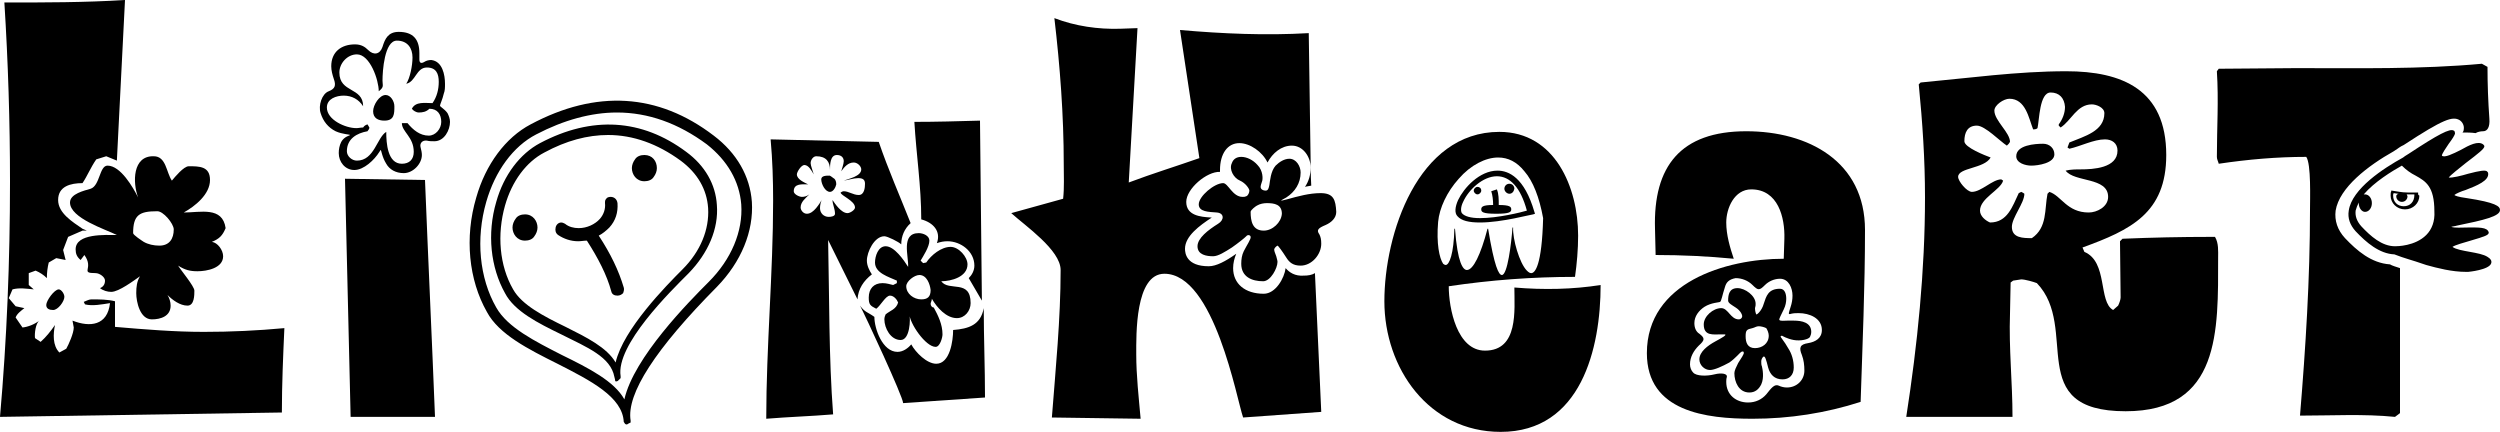 <?xml version="1.0" encoding="utf-8"?>
<!-- Generator: Adobe Illustrator 25.4.8, SVG Export Plug-In . SVG Version: 6.00 Build 0)  -->
<svg version="1.1" id="レイヤー_1" xmlns="http://www.w3.org/2000/svg" xmlns:xlink="http://www.w3.org/1999/xlink" x="0px"
	 y="0px" viewBox="0 0 400 69.1" style="enable-background:new 0 0 400 69.1;" xml:space="preserve">
<g id="logo_grade" transform="translate(0, 0)">
	<path d="M27.8,36.7c0,1.5-0.7,2.6-2.3,2.6c-0.9,0-1.8-0.2-2.5-0.6c-0.3-0.2-1.7-1.1-1.7-1.4c0-2.9,1-3.5,3.8-3.5
		C26.1,33.7,27.8,35.8,27.8,36.7z M17,25l1.7,0.7L20,0C13.6,0.4,7.1,0.4,0.7,0.4C1.3,10,1.6,19.5,1.6,29.1c0,12.6-0.5,25.1-1.6,37.6
		L45.1,66c0-4.5,0.2-9.1,0.4-13.5c-4.3,0.4-8.6,0.6-12.9,0.6c-4.7,0-9.5-0.4-14.2-0.8v-4.1c-1.2-0.3-2.5-0.3-3.8-0.3
		c-0.4,0-0.9,0.3-1.2,0.4l0.2,0.4c1.2,0.3,2.7,0,4-0.2c-0.4,3.6-3.2,3.9-6,2.8l0.2,1.1c0,0.9-0.8,2.7-1.2,3.4l-1.1,0.6
		c-1.1-1.1-1-3-0.7-4.4c-0.7,1-1.4,1.9-2.3,2.7l-0.9-0.6c-0.1-0.7,0.1-2.4,0.7-2.8c-0.8,0.6-1.8,1-2.7,1.1l-1.1-1.6
		c0.2-0.6,0.9-1.1,1.4-1.5L2.5,49l-1.1-1.3L2,46.3c1.1-0.3,2.3-0.1,3.4,0l-0.8-0.7v-1.9l1.1-0.4C6.4,43.6,7,44,7.5,44.5
		c0-0.9,0.1-1.7,0.3-2.5L9,41.3l1.5,0.3L10.1,40l0.8-2.1l2.3-1h0.7l-0.7-0.3c-1.6-1.1-3.9-2.5-3.9-4.6c0-2.2,2-2.7,3.9-2.7
		c0.8-1.2,1.3-2.5,2.2-3.8L17,25z M22.1,31.6c-0.8-1.6-2.8-5.1-4.9-5.1c-1.3,0-1.2,3.2-2.7,3.7c-1,0.3-3.3,0.8-3.3,2.2
		c0,2.5,5.7,4.3,7.5,5.2c-1.8,0-6.6-0.3-6.6,2.3c0,0.7,0.2,1.2,0.8,1.7l0.6-0.8c1.6,2.2-0.8,2.9,1.8,2.9c0.6,0,1.5,0.6,1.5,1.2
		c0,0.6-0.3,1-0.8,1.2c0.5,0.4,1.2,0.6,1.8,0.6c1.2,0,3.6-1.8,4.6-2.5c-0.5,0.8-0.6,1.7-0.6,2.7c0,1.4,0.6,4.2,2.5,4.2
		c1.4,0,3-0.5,3-2.2c0-0.6-0.2-1.2-0.5-1.7c0.8,0.8,2,1.7,3.2,1.7c1.1,0,1.1-1.7,1.1-2.4s-2.2-3.3-2.6-4c1.1,0.7,1.9,0.9,3.1,0.9
		c1.5,0,4.1-0.5,4.1-2.4c0-1-0.9-2.2-1.8-2.3c1.2-0.5,1.7-1,2.2-2.2c-0.5-3.5-4-2.5-6.7-2.5c1.8-1,4.2-2.9,4.2-5.2
		c0-2.2-1.7-2.2-3.4-2.2c-0.8,0-2.2,1.7-2.7,2.3c-0.9-1.3-0.9-3.9-2.9-3.9C21.2,24.9,21.2,29.2,22.1,31.6z M9.4,46.3
		c-0.7,0-2,1.8-2,2.5c0,0.6,0.5,0.8,1.1,0.8c0.8,0,1.8-1.4,1.8-2.1C10.3,47,9.8,46.3,9.4,46.3z"/>
	<path d="M71.2,13.4c0,0.6,0,1.1-0.2,1.6c-0.2,0.9-0.6,1.7-0.6,1.9c0,0.2,0.7,0.5,1.2,1.2c0.2,0.4,0.4,0.9,0.4,1.4
		c0,1.3-0.9,3.1-2.5,3.1c-0.4,0-0.8,0-1.2-0.1c-0.7-0.1-1.2,0.4-1,1.1c0.1,0.4,0.2,0.8,0.2,1.2c0,1.4-1.4,2.9-2.9,2.9
		c-1.3,0-2.3-0.6-2.8-1.5c-0.7-1.1-0.8-2.3-0.9-2.2c-0.1,0.1-0.1,0.2-0.2,0.3c-0.8,1.3-2.5,2.9-4,2.9s-2.5-1.3-2.5-2.7
		c0-0.6,0.1-1.2,0.4-1.8c0.5-0.9,1.4-1,1.4-1.1s-1.2-0.1-2.3-0.6c-1.2-0.6-2-1.6-2.4-2.9c-0.4-1.2,0.2-3.1,1.3-3.5
		c1-0.4,1.2-0.9,0.8-2c-0.2-0.6-0.4-1.3-0.4-2c0-2.3,1.6-3.5,3.8-3.5c1,0,1.6,0.4,2.1,0.9c0.9,0.9,1.9,0.7,2.3-0.5
		c0.4-1.3,0.9-2.4,2.6-2.4c2.3,0,3.3,1.2,3.3,3.4c0,0.3,0,0.7,0,1c0,0.6,0.3,0.7,0.8,0.4c0.3-0.2,0.7-0.3,1.1-0.3
		C70.8,9.8,71.2,12,71.2,13.4z M66,9.2c0-1.5-0.8-2.7-2.5-2.7c-2,0-2.3,4.9-2.3,6.4c0,0.8,0.3,1-0.6,1.7c0-1.8-1.4-5.9-3.5-5.9
		c-1.5,0-2.8,1.4-2.8,2.9c0,3.3,3.8,2.3,3.8,5.4c-0.7-1.1-1.8-1.7-3.1-1.7c-1.2,0-2.7,0.5-2.7,1.9c0,2,3,3.3,4.7,3.3
		c0.4,0,0.7-0.1,1.1-0.1c0.2-0.3,0.4-0.4,0.7-0.5c0.1,0.2,0.2,0.3,0.3,0.5c0,0.3-0.2,0.4-0.3,0.6c-1.7,0.3-3.3,1.2-3.3,3.2
		c0,0.8,0.8,1.5,1.6,1.5c2.8,0,3.2-3.7,4.7-4.6c0,1.8,0.2,5.1,2.5,5.1c1.2,0,1.9-0.7,1.9-1.9c0-2.4-1.9-3.2-1.9-4.6h0.9
		c0.9,1.1,2,2,3.4,2c1.1,0,2-1.1,2-2.2c0-1.2-0.6-2.1-1.9-2.1C68.2,17.9,67.6,18,67,18c-0.4,0-0.9-0.3-1.1-0.6
		c0.6-1.2,2.1-0.9,3.3-0.9c0.7-1,1-2.2,1-3.4c0-1.3-0.4-2.3-1.9-2.3c-1.7,0-1.8,2.3-3.3,2.6C65.6,12.5,66,10.5,66,9.2z M61.5,19.3
		c-1,0-1.8-0.4-1.8-1.5c0-1,1-2.6,2-2.6c0.8,0,1.4,1,1.4,1.8C63.1,18.2,63.1,19.3,61.5,19.3z M56.1,66.7l-0.9-38.1L68,28.8
		c0.5,12.6,1.1,25.2,1.6,37.9H56.1z"/>
	<path d="M155,44.5c0.5-0.5,0.9-1.2,0.9-2c0-2.3-2.2-3.9-4.3-3.9c-0.6,0-1.1,0.1-1.7,0.3c0.7-1.9-0.6-3.3-2.5-3.8
		c0-5.3-0.8-10.4-1.1-15.6c3.4,0,7-0.1,10.5-0.2l0.3,28.6v0.2L155,44.5z M144.2,39.1c-0.4-0.4-2.2-1.3-2.7-1.3
		c-1.6,0-2.8,2.5-2.8,3.9c0,0.8,0.4,1.6,0.8,2.2c-1.3,1-2.2,2.3-2.3,4l-4.7-9.5c0.2,9.2,0.1,18.7,0.8,27.9
		c-3.6,0.3-7.1,0.4-10.7,0.7c0-11.6,1.1-23.3,1.1-34.9c0-3.2-0.1-6.5-0.4-9.8l17.3,0.4c1.5,4.4,3.4,8.7,5.1,13
		C144.7,36.6,144.2,37.8,144.2,39.1z M130.6,25c-0.5,0-0.9,0.6-0.9,1.1c0,0.4,0.4,1.4,0.5,1.8c-0.3-0.5-0.8-1.5-1.5-1.5
		c-0.5,0-1.2,1.1-1.2,1.5c0,0.8,1.2,1.3,1.8,1.6c-0.9,0-2.3-0.2-2.3,1.1c0,0.5,0.9,0.9,1.3,0.9c0.4,0,0.8-0.1,1.2-0.4
		c-0.6,0.6-1.4,1.2-1.4,2.1c0,0.4,0.4,1,1,1c1.1,0,2-1.6,2.5-2.4c-0.3,0.4-0.4,1.1-0.4,1.5c0,0.8,0.6,1.4,1.4,1.4c0.4,0,1-0.1,1-0.5
		c0-0.8-0.4-1.5-0.4-2.2c0.4,0.6,1.4,2.1,2.4,2.1c0.4,0,1.2-0.5,1.2-0.9c0-1.1-2.3-1.9-2.3-2.4c0.2-0.1,0.3-0.2,0.5-0.2
		c0.8,0,1.5,0.6,2.4,0.6s1-1.2,1-1.8c0-0.7-0.4-0.9-1.1-0.9c-0.7,0-1.6,0.3-2.3,0.4c0.8-0.3,2.8-0.7,2.8-1.8c0-0.5-0.6-1.1-1.2-1.1
		c-0.9,0-1.5,0.7-2,1.4c0.1-0.4,0.4-1.2,0.4-1.6c0-0.6-0.4-1-1.1-1c-1.1,0-1.1,1.6-1.1,2.4C132.8,25.9,132.2,25,130.6,25z
		 M132.8,30.7c-0.8,0-1.4-1.3-1.4-2c0-0.6,0.8-0.6,1.3-0.6c0.2,0,0.6,0.4,0.8,0.5c0.2,0.2,0.3,0.5,0.3,0.9
		C133.7,30,133.3,30.7,132.8,30.7z M147.7,42.1l0.5-0.1c0.8-1.2,2.4-2.5,3.9-2.5c1.3,0,2.7,1.6,2.7,2.8c0,2-2.6,2.7-4.2,2.7
		c1.2,1.7,4.7-0.4,4.7,3.5c0,1.2-0.9,2.4-2.2,2.4c-1.7,0-3.2-1.7-4-3.1c0,0.3-0.2,0.6-0.2,0.8c0,0.3,0.2,0.6,0.5,0.6
		c0.7,1.3,1.4,2.7,1.4,4.3c0,0.5-0.4,2-1.1,2c-1.6,0-4.2-3.8-4.2-5.3c0.2,0.9,0.1,4.2-1.4,4.2c-1.6,0-2.6-1.9-2.6-3.3
		c0-0.3,0.1-0.6,0.2-0.8c0.7-0.6,1.7-0.8,2-1.9c-0.2-0.5-0.7-1.1-1.3-1.1c-0.7,0-1.5,1.6-2.2,2.1c-1-0.5-1.2-0.7-1.2-1.8
		c0-1.4,0.8-2.3,2.2-2.3c0.7,0,1.2,0.2,1.7,0.3c0.2-0.1,0.4-0.2,0.6-0.3v-0.4c-1.3-0.6-3.5-1.2-3.5-2.9c0-1,0.5-2.6,1.7-2.6
		c1.4,0,2.9,2.2,3.6,3.3c0.1-1.7-1.2-5.4,1.7-5.4c0.7,0,1.7,0.4,1.7,1.2c0,1-1,2.5-1.4,3.2L147.7,42.1z M147.1,44
		c-0.8,0-2.1,1-2.1,1.8c0,1.2,1.2,2.1,2.4,2.1c1,0,1.5-0.4,1.5-1.5C148.8,45.5,148.3,44,147.1,44z M144.5,64.5
		c0-1-6.1-14.1-6.9-15.6c0.8,1.1,1.2,1,2.3,1.8c0,1.9,1.3,5.6,3.7,5.6c0.9,0,1.7-0.6,2.2-1.2c0.7,1.3,2.5,3.1,4,3.1
		c2.2,0,2.7-3.7,2.7-5.4c2.5-0.2,4.4-0.8,4.9-3.5c0,4.7,0.2,9.6,0.2,14.3L144.5,64.5z"/>
	<path d="M297.7,64.3c-5.6,1.8-11.4,2.7-17.3,2.7c-7.4,0-16.9-1.1-16.9-10.5c0-11.3,12.6-15.1,21.9-15.1l0.1-3.2
		c0.1-3.4-1-7.9-5.3-7.9c-2.7,0-4,3-4,5.3c0,2,0.6,4,1.2,5.8c-4.1-0.4-8.3-0.6-12.5-0.6l-0.1-4.2c-0.3-10,4.1-15.6,14.6-15.6
		c9.9,0,19,4.8,19,15.8C298.4,45.9,298,55.1,297.7,64.3z M276,45.9c-0.4,1.2-0.6,2.4-0.8,2.4c-0.1,0.1-1.4,0.1-2.5,0.8
		c-0.9,0.6-1.6,1.5-1.6,2.6c0,0.8,0.3,1.4,0.8,1.7c0.9,0.7,0.9,1-0.1,1.9c-0.8,0.8-1.4,1.8-1.4,3c0,0.5,0.2,1,0.5,1.3
		c0.5,0.6,2.2,0.6,3.4,0.3c1.2-0.3,2.1-0.1,2,0.4c-0.1,0.3-0.1,0.6-0.1,0.8c0,2.1,1.6,3.3,3.5,3.3c1.2,0,2.2-0.5,2.9-1.3
		c0.8-1,1.3-1.7,2-1.4c0.4,0.2,0.9,0.3,1.3,0.3c1.6,0,2.8-1.2,2.8-2.7c0-0.9-0.1-1.7-0.4-2.5c-0.5-1.2-0.3-1.7,1-1.9
		c1.2-0.2,2.2-0.8,2.2-2.1c0-1.9-2-2.7-3.7-2.7c-0.4,0-0.8,0-1.2,0.1c-0.6,0.2-0.4-0.1-0.1-1.1c0.2-0.6,0.3-1.2,0.3-1.8
		c0-1.2-0.6-2.7-2-2.7c-0.9,0-1.8,0.4-2.4,1c-0.9,0.9-1.1,0.9-2,0c-0.7-0.7-1.7-1.1-2.7-1.1C276.6,44.7,276.2,45.2,276,45.9z
		 M281,50.3c0.1,0.1,0.9-0.6,1.2-1.7c0.4-1.2,0.7-2.4,2.6-2.4c0.8,0,1,0.9,1,1.6c0,0.5-0.1,1.1-0.4,1.7c-0.4,0.9-0.8,1.5-0.7,1.7
		c0.2,0.2,0.8,0.1,1.3,0.1c0.3,0,0.7,0,1,0c1.3,0,2.8,0.3,2.8,1.8c0,0.3-0.1,0.6-0.2,0.8c-0.2,0.4-1.5,0.7-2.6,0.5s-1.9-0.7-1.9-0.7
		l-0.2,0.1c-0.1,0.1,0.6,0.8,1.2,1.9c0.6,0.9,0.9,2,0.9,3.1c0,1.2-0.7,1.9-1.8,1.9c-1.3,0-2-0.8-2.3-1.9c-0.3-1.2-0.5-2-0.8-1.7
		c-0.2,0.2-0.3,0.5-0.3,0.7c0,0.3,0,0.6,0.1,0.8c0.1,0.4,0.4,1.8-0.1,2.9c-0.4,0.8-1,1.3-1.9,1.3c-1.7,0-2.4-1.7-2.4-3.1
		c0-0.4,0.3-1,0.6-1.6c0.5-0.8,1-1.5,0.9-1.7c0-0.2-0.2-0.2-0.4-0.1c-0.2,0.1-0.9,1-1.9,1.7c-1.1,0.6-2.4,1.2-3.1,1.2
		c-0.9,0-1.7-0.8-1.7-1.7c0-1.2,1.3-2.2,2.6-2.9c1.1-0.6,1.8-1,1.5-1.1c-0.2,0-0.4,0-0.6,0c-1.3,0-2.8,0.3-2.8-1.6
		c0-1.3,1.5-2.6,2.8-2.6c1.1,0,1.5,1.8,2.8,1.8c0.2,0,0.4-0.1,0.5-0.3c0.2-0.3-0.2-1.1-1-1.6c-0.6-0.4-1.2-0.7-1.2-1.1
		c0-1,0.2-2,1.5-2c1.2,0,2.9,1.2,2.9,2.5c0,0.2,0,0.4-0.1,0.7C280.8,49.7,280.9,50.1,281,50.3z M281.4,52.2c-0.4,0-0.6,0.2-1,0.3
		c-0.9,0.2-1.1,0.3-1.1,1.3s0.3,1.9,1.5,1.9c1.1,0,2.2-0.7,2.2-2c0-0.4-0.2-0.9-0.4-1.2C282.2,52.3,281.7,52.2,281.4,52.2z"/>
	<path d="M346.6,24.8c0,9.3-5.7,12-13.4,14.8l0.3,0.7c3.8,1.6,2.2,8,4.6,9.3l0.8-0.7c0.2-0.4,0.4-1,0.4-1.3l-0.1-9l0.4-0.4
		c4.7-0.2,9.4-0.3,14.1-0.3h0.7c0.6,1,0.5,2.3,0.5,3.3c0,11.7,0.4,24.6-14.8,24.6c-16.4,0-7.3-13.3-14.2-20.5
		c-0.5-0.2-1.9-0.6-2.5-0.6l-1.3,0.2l-0.4,0.3l-0.1,5c-0.2,5.5,0.4,11,0.4,16.5h-17c1.8-11.6,3-23.4,3-35.1c0-6.1-0.4-12-1-18.1
		l0.3-0.3c7.6-0.7,15.5-1.8,23.3-1.8C339.5,11.4,346.6,14.3,346.6,24.8z M328.1,14.8c-1.8,0-1.8,4.4-2.1,5.7
		c-0.2,0.2-0.5,0.2-0.7,0.2c-0.7-1.8-1.2-4.9-3.8-4.9c-0.9,0-2.4,1-2.4,1.9c0,1.6,2.5,3.5,2.5,5l-0.2,0.3l-0.3,0.3
		c-1.1-0.7-3.5-3.2-4.8-3.2c-1.5,0-2,1.1-2,2.5c0,1,3.4,2.3,4.2,2.6c-1,1.8-5.2,1.6-5.2,3.1c0,0.7,1.4,2.4,2.2,2.4
		c1.5,0,3.3-2,4.7-2l0.3,0.2c-0.4,1.5-3.7,2.8-3.7,4.8c0,0.9,0.9,1.6,1.6,1.9c2.8,0,3.6-2.6,4.6-4.7l0.4-0.2
		c0.2,0.1,0.4,0.2,0.5,0.3c0,1.5-2,3.8-2,5.3c0,1.8,1.8,1.8,3.2,1.8c2.5-1.7,2-4.6,2.5-7.1l0.3-0.3c1.9,0.6,2.8,3.3,6.3,3.3
		c1.3,0,3.1-0.9,3.1-2.5c0-3.2-5.4-2.3-6.8-4.2c0.8-0.2,1.7-0.2,2.4-0.2c2,0,5.9-0.2,5.9-3c0-1.2-0.9-1.8-2-1.8
		c-1.8,0-3.9,1.1-5.7,1.5l-0.3-0.2l0.3-0.8c2.4-1,5.6-1.8,5.6-4.7c0-0.9-1.3-1.4-2-1.4c-2.4,0-3.3,2.6-5,3.7l-0.3-0.3v-0.2
		c0.6-0.8,1-1.8,1-2.8C330.3,15.7,329.5,14.8,328.1,14.8z M328.7,24.7c0,1.4-2.6,1.8-3.7,1.8c-0.9,0-2.4-0.4-2.4-1.5
		c0-1.8,3-2,4.3-2C327.9,23,328.7,23.7,328.7,24.7z"/>
	<path d="M100,67.8l-0.2-0.3c-0.2-4-5.3-6.6-10.6-9.3c-4.6-2.3-9.4-4.7-11.3-8.3C75,44.8,74.3,38,76.2,31.6
		c1.5-5.3,4.7-9.6,8.7-11.7c10.5-5.6,20.4-5,29.3,1.8c3.7,2.8,5.8,6.5,6.1,10.6c0.3,4.7-1.7,9.6-5.6,13.6
		c-9.8,9.9-14.5,17.1-13.8,21.4v0.3c0,0-0.2,0.1-0.4,0.2C100.3,68,100.1,67.9,100,67.8z M98.7,18c-4.1,0-8.5,1.2-12.9,3.5
		c-3.7,1.9-6.6,5.9-8,10.8c-1.7,5.9-1.1,12.2,1.6,16.9c1.8,3.2,6.2,5.4,10.5,7.6c4.3,2.1,8.4,4.2,10,7.1
		c1.5-6.7,10.3-15.6,13.5-18.8c3.6-3.6,5.5-8.1,5.2-12.4c-0.3-3.7-2.2-7-5.5-9.6C108.5,19.7,103.7,18,98.7,18z M103.1,24.8
		c-0.6,0-1.2,0.2-1.5,0.7c-0.3,0.4-0.5,0.9-0.5,1.4c0,1,0.7,2.1,2,2.1c0.6,0,1.2-0.2,1.5-0.7c0.3-0.4,0.5-0.9,0.5-1.4
		C105.1,25.8,104.4,24.8,103.1,24.8z M84,34.3c-0.6,0-1.2,0.2-1.5,0.7c-0.3,0.4-0.5,0.9-0.5,1.4c0,1,0.7,2.1,2,2.1
		c0.6,0,1.2-0.2,1.5-0.7c0.3-0.4,0.5-0.9,0.5-1.4C86,35.4,85.3,34.3,84,34.3z M99.8,46c-0.8-2.7-2.1-5.4-4-8.3
		c0.6-0.3,1.2-0.8,1.7-1.3c1-1.1,1.4-2.4,1.3-3.9c-0.1-0.7-0.6-1-1.1-1c-0.3,0-0.6,0.1-0.7,0.3c-0.2,0.2-0.2,0.4-0.2,0.7
		c0.1,0.9-0.2,1.8-0.8,2.5c-0.8,0.9-2.1,1.5-3.4,1.5c-0.8,0-1.6-0.2-2.2-0.7c-0.2-0.1-0.4-0.2-0.6-0.2c-0.4,0-0.8,0.3-0.9,0.8
		s0,0.9,0.4,1.2c0.9,0.6,2,1,3.2,1c0.5,0,0.9-0.1,1.4-0.1c1.8,2.8,3.2,5.5,3.9,8.1c0.1,0.5,0.5,0.7,1,0.7c0.4,0,0.7-0.2,0.9-0.4
		C99.8,46.6,99.9,46.3,99.8,46z M98.4,60.7l-0.1-0.4c-0.6-3.2-4.3-4.7-8.5-6.8c-3.7-1.8-7.5-3.7-9-6.6c-2.3-4.1-2.9-9.5-1.4-14.6
		c1.2-4.3,3.8-7.7,7-9.4c8.3-4.4,16.3-3.9,23.4,1.4c3,2.2,4.7,5.2,4.9,8.5c0.3,3.8-1.4,7.7-4.5,10.9c-2.9,2.9-11.7,11.5-10.9,16.5
		v0.3l-0.4,0.4c0,0-0.1,0.1-0.2,0.1C98.5,61.1,98.4,61,98.4,60.7z M97.3,21.6c-3.3,0-6.7,0.9-10.2,2.8c-2.9,1.5-5.2,4.6-6.3,8.5
		c-1.3,4.6-0.9,9.6,1.3,13.4c1.4,2.5,4.9,4.3,8.4,6c3.4,1.7,6.6,3.3,8,5.7c1.2-5.3,8.1-12.3,10.7-14.9c2.9-2.9,4.3-6.4,4.1-9.8
		c-0.2-3-1.7-5.6-4.4-7.6C105.2,23,101.3,21.6,97.3,21.6z"/>
	<path d="M242.3,46c0,3.6,0.7,10.1-4.7,10.1c-4.5,0-5.8-6.8-5.8-10.3c6.7-1,13.4-1.5,20.2-1.5c0.3-2.1,0.5-4.4,0.5-6.6
		c0-7.7-3.7-16.6-12.6-16.6c-13.1,0-18.4,16.4-18.4,27.1s7.1,20.9,18.6,20.9c12.9,0,16-13.4,16-23.5C251.7,46.3,247,46.4,242.3,46z
		 M230.1,35.5c0.2-2.2,1.4-4.8,3.3-6.9c1.9-2.2,4.3-3.4,6.3-3.4c1.6,0,3,0.7,4.2,2.2c1.4,1.6,2.4,4.2,3,7.5
		c-0.2,7.6-1.3,8.8-1.9,8.8c-0.2,0-0.4-0.1-0.7-0.4c-1.2-1.2-2.3-5.1-2.2-6.9H242c-0.2,2.6-0.8,7.6-1.7,7.6c-0.5,0-1.2-1.3-2.2-7.4
		H238c-1.1,4.2-2.3,6.6-3.3,6.6c-0.6,0-1.5-1.1-1.9-6.6h-0.1c-0.1,4-0.8,5.8-1.4,5.8c-0.1,0-0.3-0.1-0.4-0.2
		C230.3,41.3,229.8,39,230.1,35.5z M236.8,35.6c-1.8,0-3-0.3-3.6-1c-0.5-0.5-0.4-1.5,0.1-2.6c0.9-1.9,3.4-4.7,6.3-4.7
		c1.8,0,4.3,1.1,5.9,6.6l0.1,0.3l-0.3,0.1C245,34.3,240.3,35.6,236.8,35.6z M239.5,28.2c-2.2,0-4.5,2.1-5.4,4.1
		c-0.4,0.8-0.4,1.5-0.2,1.8c0.4,0.5,1.4,0.8,2.9,0.8c2.8,0,6.5-0.9,7.5-1.2C243.3,30,241.6,28.2,239.5,28.2z M236.4,31.1
		c-0.3,0-0.6-0.3-0.6-0.6c0-0.3,0.3-0.6,0.6-0.6s0.6,0.2,0.6,0.6C237,30.8,236.7,31.1,236.4,31.1z M241.5,31c-0.4,0-0.8-0.4-0.8-0.8
		s0.3-0.8,0.8-0.8s0.8,0.4,0.8,0.8C242.2,30.7,241.9,31,241.5,31z M239.8,32.8c0-0.9,0-1.8-0.3-2.5l-0.9,0.3
		c0.2,0.6,0.3,1.4,0.3,2.2c-1.7,0-1.9,0.3-1.9,0.7s0.2,0.7,2.4,0.7s2.4-0.3,2.4-0.7S241.6,32.8,239.8,32.8z"/>
	<path d="M373.7,33.7c0.6-3.7,5.2-7.2,9.3-9.5l0.6-0.4c0.1-0.1,0.3-0.2,0.6-0.4l0.4-0.2c6.4-4.2,7.8-4.6,8.9-4
		c0.5,0.3,0.8,0.9,0.7,1.5c0,0.2-0.1,0.4-0.2,0.5c0.7,0,1.4,0,2.1,0.1c0.3-0.2,0.8-0.3,1.2-0.3c0.7,0,1.1-0.7,1-2
		c-0.2-2.8-0.3-5.5-0.3-8.3l-0.9-0.5c-9.8,0.9-19.8,0.7-29.7,0.7L355,11l-0.3,0.4c0.3,4.7,0,9.1,0,13.7c0,0.4,0.2,0.7,0.3,1.1
		c4.7-0.7,9.3-1.1,14-1.1c0.8,1.1,0.6,6.8,0.6,8.5c0,11-0.7,22-1.6,32.9c5,0,10.2-0.3,15.2,0.2l0.8-0.6V42.9
		c-0.6-0.2-1.3-0.4-1.6-0.6c-3-0.2-5.3-2.2-7.2-4.2C374,36.8,373.5,35.3,373.7,33.7z M400,33.6c0-0.6-0.7-1.2-5.3-1.9
		c-1.5-0.2-1.9-0.4-2-0.5c0.2-0.2,1.1-0.6,1.8-0.8c1.8-0.7,3.8-1.5,3.6-2.7c0-0.1-0.1-0.2-0.2-0.3c-0.3-0.2-1.1-0.1-3,0.4
		c-1,0.3-2.6,0.7-3.1,0.6c0.3-0.4,1.7-1.5,2.7-2.3c2.1-1.6,3-2.3,3-2.7c0-0.1-0.1-0.2-0.2-0.3c-0.8-0.6-2.2,0.1-3.6,0.9
		c-1.2,0.6-2.6,1.3-3,0.9c0-0.3,0.7-1.3,1.1-1.9c0.6-0.8,0.9-1.3,1-1.6c0-0.3-0.1-0.5-0.2-0.5c-0.6-0.4-2.5,0.6-7.2,3.7
		c-0.5,0.3-0.8,0.5-0.9,0.6l0,0c-3.1,1.7-8.2,5-8.7,8.5c-0.2,1.2,0.2,2.3,1.1,3.3c1.7,1.8,3.8,3.6,6.2,3.7c1.5,0.6,3.1,1,4.5,1.5
		l0.6,0.2c1.8,0.5,4.1,1.1,6.4,1.1c0.1,0,0.2,0,0.3,0c0,0,3.4-0.3,3.7-1.4c0.1-0.4-0.1-0.7-0.6-1c-0.6-0.4-1.7-0.6-2.8-0.8
		c-1.1-0.2-2.3-0.4-2.8-0.8c0.4-0.3,1.9-0.7,2.9-1c2.4-0.7,2.9-0.9,2.9-1.3c-0.2-0.9-1.7-0.8-3.4-0.8c-0.9,0-2,0.1-2.6-0.1
		c0.3-0.1,0.6-0.1,0.9-0.2C397.5,35.2,400,34.6,400,33.6z M388.2,37.6c-1.8,1.8-4.7,1.8-5,1.8l0,0c-2.1,0-3.9-1.6-5.4-3.2
		c-0.7-0.8-1-1.6-0.9-2.5c0.1-0.4,0.3-0.9,0.5-1.3v0.1c0,0.8,0.5,1.4,1,1.4c0.6,0,1.1-0.6,1.1-1.4s-0.5-1.4-1.1-1.4
		c-0.1,0-0.1,0-0.2,0c1.7-2,4.5-3.7,6.1-4.6c0.7,0.7,1.4,1.2,2.2,1.6c1.6,0.9,3,1.7,3,5.7C389.6,35.4,389.1,36.7,388.2,37.6z
		 M386.9,31C386.9,31,386.9,30.9,386.9,31v-0.2h-0.1c-0.5,0-1.1,0-1.6,0c-0.9,0-1.8-0.2-2.5-0.3h-0.1v0.1c-0.1,0.2-0.1,0.4-0.1,0.7
		c0,1.2,1,2.2,2.3,2.2s2.3-1,2.3-2.2C386.9,31.2,386.9,31.1,386.9,31z M384.6,33c-1,0-1.7-0.7-1.7-1.7c0-0.1,0-0.3,0.1-0.4
		c0.6,0.1,1.3,0.2,2,0.2c0.4,0,0.9,0,1.3,0l0,0v0.1C386.3,32.3,385.6,33,384.6,33z M384.6,31c-0.1,0-0.3,0-0.4,0s-0.2,0-0.3,0
		c-0.2,0-0.5,0.1-0.5,0.4c0,0.5,0.4,0.9,0.9,0.9s0.9-0.4,0.9-0.9C385.1,31,384.9,31,384.6,31z"/>
	<path d="M211.3,30.9c-1.8,0-3.6,0.5-5.4,1c-1.2,0.3-1.2,0.3-0.1-0.3c1.4-0.9,2.3-2.3,2.3-4c0-1-0.7-2.2-1.8-2.2
		c-0.8,0-1.6,0.5-2.2,1.1c-0.8,0.9-0.9,2.5-1,3.1c-0.1,0.5-0.2,0.9-0.6,0.9c-0.4,0-0.8-0.2-0.8-0.6c0-0.2,0.1-0.5,0.2-0.8
		c0.2-0.4,0.2-1.8-0.7-2.7c-0.7-0.8-1.7-1.3-2.6-1.3c-0.8,0-1.3,0.4-1.5,1c-0.5,1,0.3,2.4,1.3,2.8c0.9,0.4,1.5,1.3,1.5,1.6
		c0,0.3-0.2,0.8-0.5,0.9c-0.2,0.1-0.3,0.1-0.6,0.1c-1.6,0-2.3-2.2-3.1-2.2c-1.4,0-3.9,2.1-3.9,3.4c0,1.2,1.6,1.2,2.9,1.3
		c1.2,0.1,1.2,1.2,0.2,1.8c-1.6,1-3.3,2.3-3.3,3.6c0,1.4,1.5,1.6,2.5,1.6c0.8,0,1.9-0.7,3-1.4c1-0.7,2-1.5,2.3-1.8
		c0.2-0.3,0.7-0.2,0.7,0.1c0.1,0.3-0.6,1.3-1.1,2.3c-0.3,0.6-0.4,1.3-0.4,2c0,2.1,1.7,2.8,3.5,2.8c1.2,0,2.3-2.1,2.3-3.1
		c0-0.2-0.1-0.5-0.2-0.9c-0.2-0.5-0.4-1-0.3-1.2c0.1-0.2,0.3-0.4,0.5-0.5c0.1,0,0.7,0.8,1.4,1.9c0.5,0.8,1.1,1.3,2.3,1.3
		c1.8,0,3.3-1.8,3.3-3.5c0-0.7-0.1-1.1-0.3-1.5c-0.5-0.7-0.2-1,1-1.5c0.9-0.4,1.7-1.1,1.7-2.1C213.7,32,213.4,30.9,211.3,30.9z
		 M202.2,36.9c-1.8,0-2.1-1.5-2.1-3c0-0.3,0.8-0.9,1-1c0.5-0.3,1.1-0.4,1.6-0.4c1.2,0,2.4,0.2,2.4,1.7
		C205,35.6,203.6,36.9,202.2,36.9z M205.7,42.9c-0.2,1.6-1.6,4.1-3.5,4.1c-3,0-4.9-1.6-4.9-4.1c0-0.8,0.2-1.6,0.5-2.3
		c-1.7,1.2-3.2,2-4.4,2c-3.6,0-3.8-2.1-3.8-2.8c0-2,2.3-3.7,4.3-5c-0.1,0-0.2,0-0.2,0c-1.6-0.1-3.9-0.3-3.9-2.5
		c0-2.1,3.3-4.9,5.4-4.8c0-0.1,0-0.2,0-0.3c0-2.6,1.2-4.3,3.1-4.3c1.7,0,3.7,1.4,4.5,3.1c0.8-1.5,2.2-2.7,3.9-2.7c1.8,0,3,1.8,3,3.5
		c0,1.2-0.3,2.2-0.9,3.1c0.3-0.1,0.6-0.1,1-0.2c-0.1-1.8-0.1-3.3-0.1-3.9l-0.3-20.5c-6.9,0.4-13.7,0.1-20.6-0.5l3.1,20.5
		c-3.7,1.3-7.6,2.5-11.3,3.9L182,4.5l-2.8,0.1c-3.5,0.1-7.1-0.4-10.5-1.7c0.9,7.7,1.5,15.5,1.5,23.4c0,1.8,0.1,3.7-0.1,5.5l-8.3,2.3
		c2.2,2,7.9,5.9,7.9,9.1c0,7.8-0.8,15.8-1.4,23.6l14.2,0.2c-0.3-3.4-0.7-6.9-0.7-10.3c0-3.1-0.2-12.9,4.5-12.9
		c8,0,11.6,20.2,12.6,23l12.5-0.9l-1-22c0,0,0-0.1,0-0.2c-0.5,0.3-1.1,0.4-1.8,0.4C207.2,44.2,206.3,43.6,205.7,42.9z"/>
</g>
</svg>
